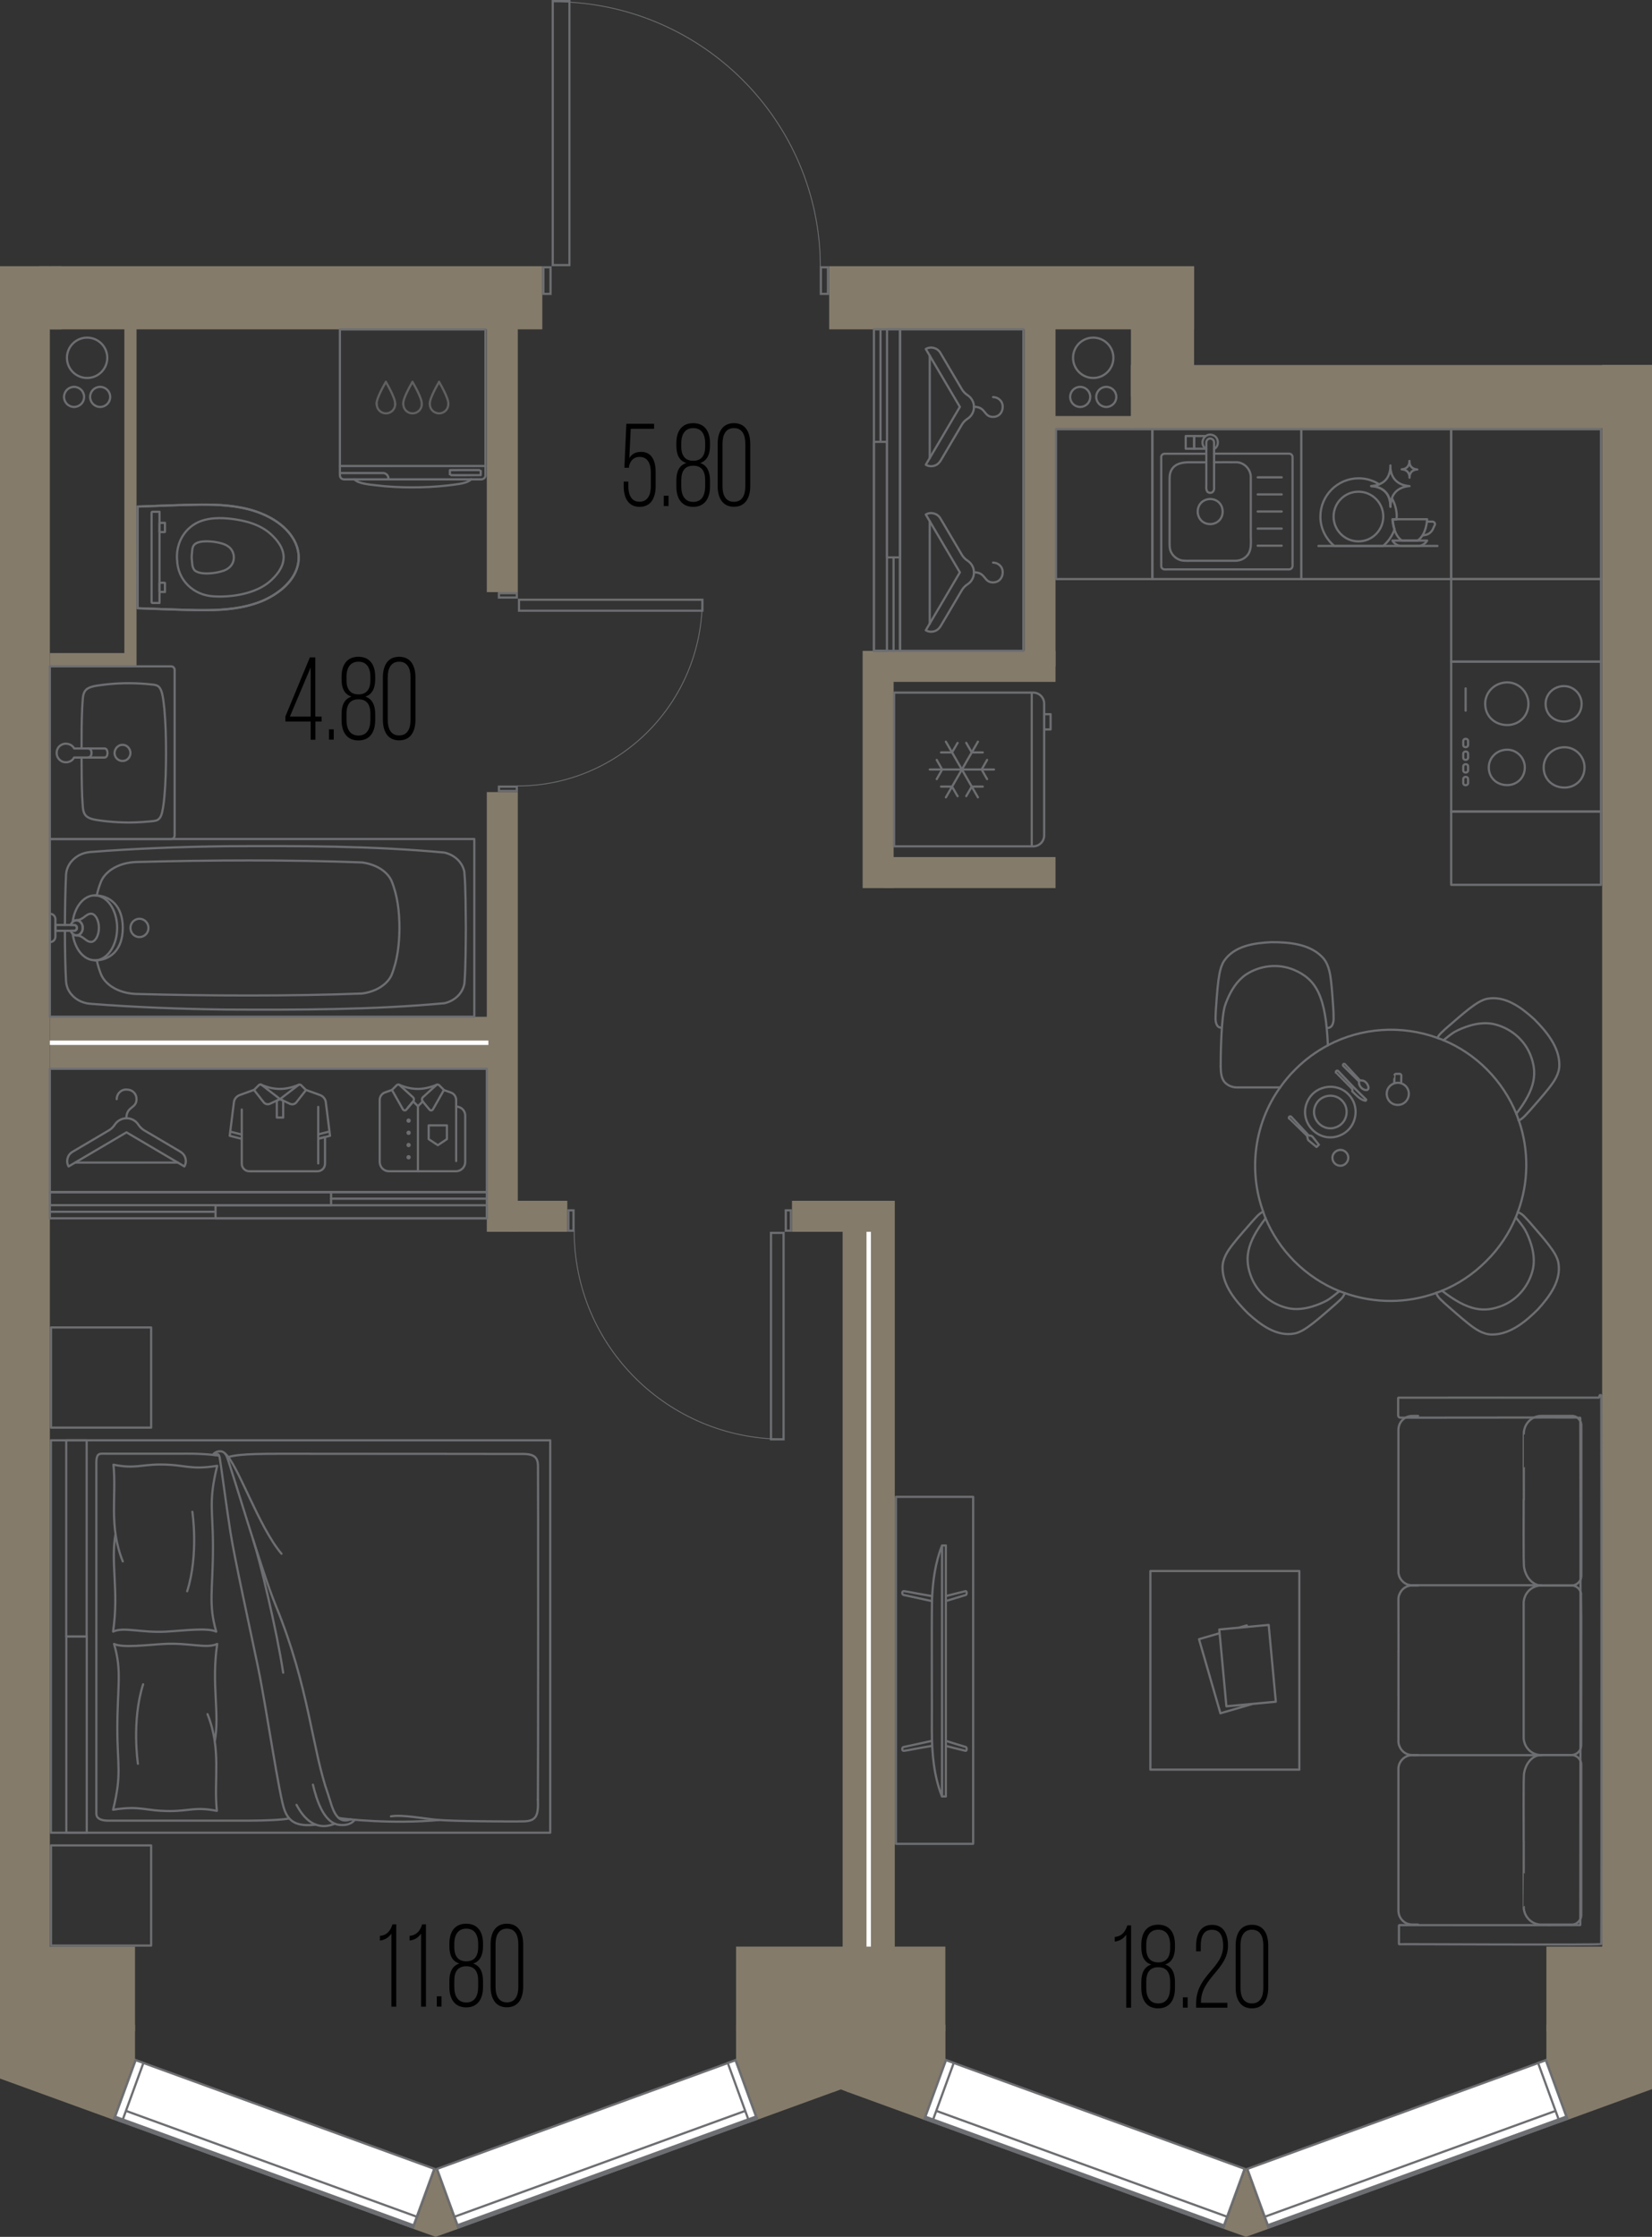 <?xml version="1.0" encoding="UTF-8"?><svg xmlns="http://www.w3.org/2000/svg" viewBox="0 0 187.56 253.94"><rect x="0" y="0" width="187.56" height="253.94" fill="#333333" stroke="none"/><defs><style>.cls-1{fill:#6d6e71;}.cls-1,.cls-2,.cls-3,.cls-4{stroke-width:0px;}.cls-2{fill:#000;}.cls-5{stroke:#606060;}.cls-5,.cls-6{stroke-linecap:round;stroke-width:.25px;}.cls-5,.cls-6,.cls-7,.cls-8{fill:none;}.cls-5,.cls-6,.cls-8{stroke-linejoin:round;}.cls-3{fill:#847b6b;}.cls-6,.cls-9,.cls-8{stroke:#6d6e71;}.cls-7{stroke:#fff;}.cls-7,.cls-9{stroke-miterlimit:10;stroke-width:.5px;}.cls-9,.cls-4{fill:#fff;}.cls-8{stroke-width:.1px;}</style></defs><g id="_стены"><rect class="cls-3" x="30.04" y="5.86" width="7.17" height="55.88" transform="translate(67.43 .18) rotate(90)"/><rect class="cls-3" x="0" y="220.99" width="15.33" height="9.61"/><polygon class="cls-3" points="15.33 233.84 0 233.69 0 229.71 15.33 229.86 15.33 233.84"/><polygon class="cls-3" points="0 228.16 15.33 233.74 12.82 240.63 0 235.97 0 228.16"/><rect class="cls-3" x="83.57" y="220.99" width="23.76" height="9.61"/><polygon class="cls-3" points="46.95 253.04 49.46 253.94 51.97 253.04 49.46 246.14 46.95 253.04"/><rect class="cls-3" x="84.55" y="231.93" width="9.21" height="7.33" transform="translate(-75.2 44.7) rotate(-20)"/><rect class="cls-3" x="83.57" y="229.86" width="10.89" height="3.98"/><rect class="cls-3" x="96.32" y="229.86" width="11.02" height="3.98"/><polygon class="cls-3" points="96.25 237.5 95.46 237.2 94.66 237.5 92.16 230.6 95.46 229.42 98.76 230.6 96.25 237.5"/><rect class="cls-3" x="97.16" y="231.93" width="9.21" height="7.33" transform="translate(116.81 491.8) rotate(-160)"/><polygon class="cls-3" points="175.57 220.99 175.57 230.6 187.56 237.17 187.56 220.99 175.57 220.99"/><polygon class="cls-3" points="138.95 253.04 141.46 253.94 143.97 253.04 141.46 246.14 138.95 253.04"/><polygon class="cls-3" points="184.23 230.58 175.57 233.73 178.08 240.62 187.56 237.17 184.23 230.58"/><rect class="cls-3" x="175.57" y="229.86" width="10.89" height="3.98"/><rect class="cls-3" x="111.27" y="13.08" width="7.17" height="41.44" transform="translate(148.66 -81.05) rotate(90)"/><rect class="cls-3" x="128.4" y="33.08" width="7.17" height="11.94" transform="translate(263.97 78.1) rotate(180)"/><rect class="cls-3" x="154.39" y="15.45" width="7.17" height="59.16" transform="translate(203 -112.95) rotate(90)"/><rect class="cls-3" y="30.22" width="5.66" height="192.56"/><rect class="cls-3" x="181.9" y="41.44" width="5.66" height="181.35"/><rect class="cls-3" x="4.4" y="30.22" width="2.58" height="7.17"/><rect class="cls-3" x="5.66" y="115.43" width="50.91" height="5.92"/><rect class="cls-3" x="55.27" y="89.92" width="3.52" height="49.92"/><rect class="cls-3" x="55.27" y="36.07" width="3.52" height="31.15"/><rect class="cls-3" x="58.03" y="136.32" width="6.38" height="3.52"/><rect class="cls-3" x="89.92" y="136.32" width="6.44" height="3.52"/><rect class="cls-3" x="95.67" y="136.32" width="5.92" height="85.17"/><rect class="cls-3" x="14.12" y="36.46" width="1.38" height="39.2"/><rect class="cls-3" x="5.66" y="74.14" width="8.84" height="1.51"/><rect class="cls-3" x="97.94" y="73.89" width="3.52" height="26.93"/><rect class="cls-3" x="100.35" y="97.3" width="19.49" height="3.52"/><rect class="cls-3" x="100.71" y="73.89" width="19.13" height="3.52"/><rect class="cls-3" x="116.32" y="37.09" width="3.52" height="38.56"/><rect class="cls-3" x="119.62" y="47.23" width="9.03" height="1.38"/></g><g id="_акустическая_перегородка"><line class="cls-7" x1="98.63" y1="139.84" x2="98.63" y2="220.99"/><line class="cls-7" x1="55.45" y1="118.38" x2="5.66" y2="118.38"/></g><g id="_окна"><rect class="cls-4" x="27.6" y="225.34" width="7.08" height="36.07" transform="translate(-208.21 189.41) rotate(-70)"/><path class="cls-1" d="M15.48,234.04l33.66,12.25-2.34,6.42-33.66-12.25,2.34-6.42M15.33,233.72l-2.51,6.89,34.13,12.42,2.51-6.89-34.13-12.42h0Z"/><rect class="cls-4" x="29.5" y="228.06" width="1.3" height="36.07" transform="translate(-211.41 190.24) rotate(-69.99)"/><path class="cls-1" d="M13.5,239.48l33.66,12.25-.36.98-33.66-12.25.36-.98M13.35,239.16l-.53,1.45,34.13,12.42.53-1.45-34.13-12.42h0Z"/><rect class="cls-4" x="11.09" y="236.9" width="7.08" height=".93" transform="translate(-213.43 169.95) rotate(-70)"/><path class="cls-1" d="M15.48,234.04l.64.23-2.34,6.42-.64-.23,2.34-6.42M15.33,233.72l-2.51,6.89,1.11.41,2.51-6.89-1.11-.41h0Z"/><rect class="cls-4" x="49.75" y="239.84" width="36.06" height="7.08" transform="translate(-79.15 37.86) rotate(-20)"/><path class="cls-1" d="M83.43,234.05l2.34,6.42-33.65,12.25-2.34-6.42,33.65-12.25M83.58,233.73l-34.12,12.42,2.51,6.89,34.12-12.42-2.51-6.89h0Z"/><rect class="cls-4" x="50.74" y="245.45" width="36.06" height="1.3" transform="translate(-80.02 38.36) rotate(-20)"/><path class="cls-1" d="M85.41,239.48l.36.98-33.65,12.25-.36-.98,33.65-12.25M85.56,239.16l-34.12,12.42.53,1.45,34.12-12.42-.53-1.45h0Z"/><rect class="cls-4" x="83.81" y="233.83" width=".93" height="7.09" transform="translate(-76.06 43.11) rotate(-19.99)"/><path class="cls-1" d="M83.43,234.05l2.34,6.42-.64.23-2.34-6.42.64-.23M83.58,233.72l-1.11.41,2.51,6.89,1.11-.41-2.51-6.89h0Z"/><rect class="cls-4" x="119.6" y="225.34" width="7.08" height="36.07" transform="translate(-147.68 275.86) rotate(-70)"/><path class="cls-1" d="M107.48,234.04l33.66,12.25-2.34,6.42-33.66-12.25,2.34-6.42M107.33,233.72l-2.51,6.89,34.13,12.42,2.51-6.89-34.13-12.42h0Z"/><rect class="cls-4" x="121.5" y="228.06" width="1.3" height="36.07" transform="translate(-150.89 276.69) rotate(-69.99)"/><path class="cls-1" d="M105.5,239.48l33.66,12.25-.36.98-33.66-12.25.36-.98M105.35,239.16l-.53,1.45,34.13,12.42.53-1.45-34.13-12.42h0Z"/><rect class="cls-4" x="103.09" y="236.9" width="7.08" height=".93" transform="translate(-152.89 256.41) rotate(-70)"/><path class="cls-1" d="M107.48,234.04l.64.23-2.34,6.42-.64-.23,2.34-6.42M107.33,233.72l-2.51,6.89,1.11.41,2.51-6.89-1.11-.41h0Z"/><rect class="cls-4" x="141.74" y="239.84" width="36.06" height="7.08" transform="translate(-73.61 69.32) rotate(-20)"/><path class="cls-1" d="M175.43,234.05l2.34,6.42-33.65,12.25-2.34-6.42,33.65-12.25M175.58,233.73l-34.12,12.42,2.51,6.89,34.12-12.42-2.51-6.89h0Z"/><rect class="cls-4" x="142.73" y="245.45" width="36.06" height="1.3" transform="translate(-74.47 69.82) rotate(-20)"/><path class="cls-1" d="M177.41,239.48l.36.98-33.65,12.25-.36-.98,33.65-12.25M177.56,239.16l-34.12,12.42.53,1.45,34.12-12.42-.53-1.45h0Z"/><rect class="cls-4" x="175.81" y="233.83" width=".93" height="7.09" transform="translate(-70.52 74.56) rotate(-19.99)"/><path class="cls-1" d="M175.43,234.05l2.34,6.42-.64.23-2.34-6.42.64-.23M175.58,233.72l-1.11.41,2.51,6.89,1.11-.41-2.51-6.89h0Z"/><line class="cls-9" x1="46.92" y1="252.75" x2="12.99" y2="240.4"/><line class="cls-9" x1="51.93" y1="252.75" x2="85.92" y2="240.38"/><line class="cls-9" x1="138.91" y1="252.75" x2="104.92" y2="240.38"/><line class="cls-9" x1="143.93" y1="252.75" x2="177.93" y2="240.38"/></g><g id="_двери"><path class="cls-1" d="M62.38,30.47v2.77h-.56v-2.77h.56M62.63,30.22h-1.06v3.27h1.06v-3.27h0Z"/><path class="cls-1" d="M93.88,30.47v2.77h-.56v-2.77h.56M94.13,30.22h-1.06v3.27h1.06v-3.27h0Z"/><path class="cls-8" d="M93.14,30.32c0-16.64-13.58-30.13-30.32-30.13"/><path class="cls-1" d="M62.88,0h0,0M64.53.25v29.72h-1.65V.25h1.65M64.78,0h0,0ZM64.78,0h-2.15v30.22s2.14,0,2.14,0V0h0Z"/><path class="cls-1" d="M89.67,137.53v2.06h-.33v-2.06h.33M89.92,137.28h-.83v2.56h.83v-2.56h0Z"/><path class="cls-1" d="M64.99,137.53v2.06h-.33v-2.06h.33M65.24,137.28h-.83v2.56h.83v-2.56h0Z"/><path class="cls-8" d="M65.19,139.77c0,13.04,10.64,23.61,23.76,23.61"/><path class="cls-1" d="M88.84,140.09v23.18h-1.18v-23.18h1.18M89.09,139.84h0,0ZM89.09,139.84h-1.68v23.68s1.68,0,1.68,0v-23.68h0Z"/><path class="cls-1" d="M58.55,67.47v.24h-1.78v-.24h1.78M58.8,67.22h-2.28v.74h2.28s0-.74,0-.74h0Z"/><path class="cls-1" d="M58.55,89.43v.24h-1.78v-.24h1.78M58.8,89.18h-2.28v.74h2.28v-.74h0Z"/><path class="cls-8" d="M58.73,89.23c11.6,0,21-9.46,21-21.14"/><path class="cls-1" d="M59.05,68.21h20.57v1h-20.57v-1M58.8,67.96v1.49h21.07s0-1.49,0-1.49h-21.07Z"/></g><g id="_площади"><path class="cls-2" d="M127.87,219.63c-.3.44-.74.73-1.31.79v-.53c.83-.07,1.21-.61,1.43-1.31h.43v9.35h-.55v-8.29Z"/><path class="cls-2" d="M133.4,220.77v.29c0,.96-.32,1.72-1.12,1.96.82.27,1.12,1.03,1.12,2v.67c0,1.37-.62,2.31-1.91,2.31s-1.91-.93-1.91-2.31v-.67c0-.99.29-1.72,1.13-2-.82-.25-1.13-.97-1.13-1.96v-.29c0-1.39.64-2.27,1.91-2.27s1.91.88,1.91,2.27ZM130.14,220.79v.39c0,1.05.47,1.6,1.36,1.6s1.35-.55,1.35-1.6v-.39c0-1.09-.47-1.72-1.35-1.72s-1.36.63-1.36,1.72ZM130.14,224.97v.71c0,1.08.44,1.76,1.36,1.76s1.34-.68,1.35-1.76v-.71c0-1.09-.44-1.64-1.35-1.64s-1.36.55-1.36,1.64Z"/><path class="cls-2" d="M134.84,226.75v1.17h-.54v-1.17h.54Z"/><path class="cls-2" d="M139.42,220.88c0,2.69-3.03,3.63-3.07,6.38v.11h3v.56h-3.55v-.45c0-3.29,3.07-4,3.07-6.56,0-1.08-.32-1.84-1.28-1.84s-1.26.8-1.26,1.8v.64h-.53v-.6c0-1.35.52-2.4,1.81-2.4s1.81,1.01,1.81,2.37Z"/><path class="cls-2" d="M140.29,220.87c0-1.37.56-2.36,1.85-2.36s1.85.99,1.85,2.36v4.77c0,1.36-.56,2.36-1.85,2.36s-1.85-1-1.85-2.36v-4.77ZM140.84,225.67c0,1.03.37,1.77,1.3,1.77s1.29-.75,1.29-1.77v-4.84c0-1.01-.37-1.76-1.29-1.76s-1.3.75-1.3,1.76v4.84Z"/><path class="cls-2" d="M44.44,219.51c-.3.44-.74.73-1.31.79v-.53c.83-.07,1.21-.61,1.43-1.31h.43v9.35h-.55v-8.29Z"/><path class="cls-2" d="M47.81,219.51c-.3.44-.74.73-1.31.79v-.53c.83-.07,1.21-.61,1.43-1.31h.43v9.35h-.55v-8.29Z"/><path class="cls-2" d="M50.13,226.63v1.17h-.54v-1.17h.54Z"/><path class="cls-2" d="M54.84,220.66v.29c0,.96-.32,1.72-1.12,1.96.82.27,1.12,1.03,1.12,2v.67c0,1.37-.62,2.31-1.91,2.31s-1.91-.93-1.91-2.31v-.67c0-.99.29-1.72,1.13-2-.82-.25-1.13-.97-1.13-1.96v-.29c0-1.39.64-2.27,1.91-2.27s1.91.88,1.91,2.27ZM51.58,220.67v.39c0,1.05.47,1.6,1.36,1.6s1.35-.55,1.35-1.6v-.39c0-1.09-.47-1.72-1.35-1.72s-1.36.63-1.36,1.72ZM51.58,224.86v.71c0,1.08.44,1.76,1.36,1.76s1.34-.68,1.35-1.76v-.71c0-1.09-.44-1.64-1.35-1.64s-1.36.55-1.36,1.64Z"/><path class="cls-2" d="M55.7,220.75c0-1.37.56-2.36,1.85-2.36s1.85.99,1.85,2.36v4.77c0,1.36-.56,2.36-1.85,2.36s-1.85-1-1.85-2.36v-4.77ZM56.26,225.55c0,1.03.37,1.77,1.3,1.77s1.29-.75,1.29-1.77v-4.84c0-1.01-.37-1.76-1.29-1.76s-1.3.75-1.3,1.76v4.84Z"/><path class="cls-2" d="M35.81,81.91v2.07h-.54v-2.07h-2.87v-.57l2.78-6.71h.62v6.72h.71v.56h-.71ZM32.91,81.35h2.36v-5.58l-2.36,5.58Z"/><path class="cls-2" d="M37.89,82.8v1.17h-.54v-1.17h.54Z"/><path class="cls-2" d="M42.6,76.83v.29c0,.96-.32,1.72-1.12,1.96.82.27,1.12,1.03,1.12,2v.67c0,1.37-.62,2.31-1.91,2.31s-1.91-.93-1.91-2.31v-.67c0-.99.29-1.72,1.13-2-.82-.25-1.13-.97-1.13-1.96v-.29c0-1.39.64-2.27,1.91-2.27s1.91.88,1.91,2.27ZM39.34,76.84v.39c0,1.05.47,1.6,1.36,1.6s1.35-.55,1.35-1.6v-.39c0-1.09-.47-1.72-1.35-1.72s-1.36.63-1.36,1.72ZM39.34,81.03v.71c0,1.08.44,1.76,1.36,1.76s1.34-.68,1.35-1.76v-.71c0-1.09-.44-1.64-1.35-1.64s-1.36.55-1.36,1.64Z"/><path class="cls-2" d="M43.47,76.92c0-1.37.56-2.36,1.85-2.36s1.85.99,1.85,2.36v4.77c0,1.36-.56,2.36-1.85,2.36s-1.85-1-1.85-2.36v-4.77ZM44.02,81.72c0,1.03.37,1.77,1.3,1.77s1.29-.75,1.29-1.77v-4.84c0-1.01-.37-1.76-1.29-1.76s-1.3.75-1.3,1.76v4.84Z"/><path class="cls-2" d="M71.45,52.02c.29-.51.73-.72,1.36-.72,1.16,0,1.63.99,1.63,2.28v1.6c0,1.35-.54,2.36-1.82,2.36s-1.81-1.01-1.81-2.36v-.51h.53v.53c0,1,.36,1.76,1.27,1.76s1.28-.76,1.28-1.76v-1.57c0-1-.36-1.76-1.28-1.76-.61,0-1.03.37-1.2,1.07v.16h-.52l.22-4.99h3.15v.57h-2.65l-.16,3.33Z"/><path class="cls-2" d="M75.9,56.28v1.17h-.54v-1.17h.54Z"/><path class="cls-2" d="M80.61,50.31v.29c0,.96-.32,1.72-1.12,1.96.82.27,1.12,1.03,1.12,2v.67c0,1.37-.62,2.31-1.91,2.31s-1.91-.93-1.91-2.31v-.67c0-.99.29-1.72,1.13-2-.82-.25-1.13-.97-1.13-1.96v-.29c0-1.39.64-2.27,1.91-2.27s1.91.88,1.91,2.27ZM77.35,50.32v.39c0,1.05.47,1.6,1.36,1.6s1.35-.55,1.35-1.6v-.39c0-1.09-.47-1.72-1.35-1.72s-1.36.63-1.36,1.72ZM77.35,54.51v.71c0,1.08.44,1.76,1.36,1.76s1.34-.68,1.35-1.76v-.71c0-1.09-.44-1.64-1.35-1.64s-1.36.55-1.36,1.64Z"/><path class="cls-2" d="M81.48,50.4c0-1.37.56-2.36,1.85-2.36s1.85.99,1.85,2.36v4.77c0,1.36-.56,2.36-1.85,2.36s-1.85-1-1.85-2.36v-4.77ZM82.03,55.2c0,1.03.37,1.77,1.3,1.77s1.29-.75,1.29-1.77v-4.84c0-1.01-.37-1.76-1.29-1.76s-1.3.75-1.3,1.76v4.84Z"/></g><g id="_водопровод"><circle class="cls-6" cx="9.89" cy="40.62" r="2.29"/><circle class="cls-6" cx="8.41" cy="45.06" r="1.14"/><circle class="cls-6" cx="11.37" cy="45.06" r="1.14"/><circle class="cls-6" cx="124.12" cy="40.62" r="2.29"/><circle class="cls-6" cx="122.64" cy="45.06" r="1.14"/><circle class="cls-6" cx="125.6" cy="45.06" r="1.14"/></g><g id="_мебель"><rect class="cls-6" x="5.78" y="163.51" width="56.69" height="44.55"/><rect class="cls-6" x="-2.45" y="173.49" width="22.28" height="2.32" transform="translate(183.33 165.96) rotate(90)"/><rect class="cls-6" x="-2.45" y="195.76" width="22.28" height="2.32" transform="translate(205.61 188.24) rotate(90)"/><path class="cls-6" d="M24.86,165.25s-1.4-.23-3.52-.22-9.39,0-9.72,0-.68,0-.68,1,0,39.44,0,39.89.41.77,1.32.77,13.24,0,16.15,0c1.57,0,3.73-.09,4.41-.25"/><path class="cls-6" d="M24.43,165.19c.23-.25.42-.13.51.27s.79,5.77,1.24,8.58c.44,2.81,2.13,10.5,3.1,15.16.97,4.66,2.43,14.84,3.04,16.34.49,1.22,1.29,1.85,3.49,1.61"/><path class="cls-6" d="M33.67,204.9c1.72,3.27,3.83,2.33,4.35,2.13"/><path class="cls-6" d="M35.53,202.61c.43,1.82,1.26,4.31,2.93,4.55,1.37.19,1.82-.58,1.82-.58"/><path class="cls-6" d="M24.18,165.16c.2-.39,1.21-.75,1.57.19.57,1.46,3.93,12.95,5.55,16.9,3.83,9.34,4.09,16.2,5.95,21.46.44,1.25.79,3.52,2.57,2.83"/><path class="cls-6" d="M38.44,206.38c.72.15,6.14.72,11.38.24"/><path class="cls-6" d="M44.39,206.2c1.29-.21,3.59.24,5.26.4,1.67.16,8.42.21,9.87.17,1.45-.05,1.61-.79,1.55-2.47"/><path class="cls-6" d="M61.07,204.3c.03-1.96.04-37.07.01-37.92s-.34-1.32-1.7-1.32c-.9,0-14.66-.02-24.33-.02-4.99,0-7.71-.05-9.12.37"/><path class="cls-6" d="M25.56,165.03c1.41,1.12,3.79,8.29,6.4,11.36"/><path class="cls-6" d="M28.74,174.8c.76,2.34,2.64,10.05,3.41,15.09"/><path class="cls-6" d="M13.12,174.12c-.59,3.32.4,6.46-.28,11.11,1.21-.57,3.18.16,6.05,0,1.96-.11,4.69-.47,5.66,0-.92-3.13-.37-4.76-.37-9.64,0-4.22-.53-5.07.48-9.18-3.18.5-3.57-.15-6.47-.15-2.18,0-2.89.51-5.31.02.37,3.6-.56,6.92,1.06,10.98"/><path class="cls-6" d="M21.84,171.63s.74,4.85-.59,9.02"/><path class="cls-6" d="M24.38,197.74c.59-3.32-.4-6.46.28-11.11-1.21.57-3.18-.16-6.05,0-1.96.11-4.69.47-5.66,0,.92,3.13.37,4.76.37,9.64,0,4.22.53,5.07-.48,9.18,3.18-.5,3.57.15,6.47.15,2.18,0,2.89-.51,5.31-.02-.37-3.6.56-6.92-1.06-10.98"/><path class="cls-6" d="M15.66,200.23s-.74-4.85.59-9.02"/><rect class="cls-6" x="5.78" y="209.5" width="11.37" height="11.37" transform="translate(22.94 430.37) rotate(180)"/><rect class="cls-6" x="5.78" y="150.71" width="11.37" height="11.37" transform="translate(22.94 312.78) rotate(180)"/><rect class="cls-6" x="5.66" y="135.34" width="49.61" height="2.97"/><rect class="cls-6" x="5.66" y="121.34" width="49.61" height="14"/><path class="cls-6" d="M37.59,136.08h17.68s-17.68,0-17.68,0Z"/><path class="cls-6" d="M5.66,137.57h18.63s-18.63,0-18.63,0Z"/><rect class="cls-6" x="24.47" y="136.83" width="30.81" height="1.48"/><rect class="cls-6" x="5.66" y="135.34" width="31.93" height="1.48"/><path class="cls-6" d="M13.25,124.78c0-.5.38-1.09,1.09-1.09s1.16.47,1.16,1.09c0,1.1-1.15.78-1.15,2.18"/><path class="cls-6" d="M20.52,130.77l-4.15-2.45c-.27-.16-.49-.38-.66-.64-.28-.44-.78-.73-1.34-.73s-1.05.29-1.34.73c-.17.26-.39.48-.66.64l-4.15,2.45c-.57.34-.76,1.08-.43,1.65l6.57-3.87,6.57,3.87h0c.34-.57.15-1.31-.43-1.65Z"/><line class="cls-6" x1="20.2" y1="131.98" x2="8.55" y2="131.98"/><path class="cls-6" d="M44.5,123.74l-.79.28c-.36.13-.6.47-.6.85v7.04c0,.58.47,1.06,1.06,1.06h7.59c.58,0,1.06-.47,1.06-1.06v-5.26c0-.57-.46-1.02-1.02-1.02h0"/><path class="cls-6" d="M51.79,131.81v-6.93c0-.38-.24-.72-.6-.85l-.79-.28"/><path class="cls-6" d="M49.55,123.17l-1.52,1.38c-.14.13-.16.35-.04.49l.79.95c.12.11.3.08.38-.06l1.24-2.19-.55-.55c-.08-.08-.21-.09-.3-.02Z"/><path class="cls-6" d="M45.05,123.19l-.55.55,1.24,2.19c.08.14.26.17.38.06l.79-.95c.12-.15.11-.36-.04-.49l-1.52-1.38c-.09-.07-.22-.06-.3.02Z"/><path class="cls-6" d="M45.3,123.14c1.46.63,2.75.65,4.3,0"/><polyline class="cls-6" points="47.45 132.98 47.45 125.58 46.91 125.04 46.33 125.73"/><polygon class="cls-6" points="50.74 129.32 49.71 130.01 48.67 129.32 48.67 127.76 50.74 127.76 50.74 129.32"/><circle class="cls-6" cx="46.39" cy="127.22" r=".12"/><circle class="cls-6" cx="46.39" cy="128.6" r=".12"/><circle class="cls-6" cx="46.39" cy="129.99" r=".12"/><circle class="cls-6" cx="46.39" cy="131.38" r=".12"/><line class="cls-6" x1="47.45" y1="125.58" x2="48" y2="125.04"/><path class="cls-6" d="M27.45,125.96v6.15c0,.47.38.86.86.86h7.73c.47,0,.86-.38.86-.86v-3.03s-.75.19-.75.19"/><path class="cls-6" d="M34.74,123.74l1.58.57c.33.12.58.39.66.73l.49,3.9-1.33.34"/><path class="cls-6" d="M28.81,123.74l-1.58.57c-.33.12-.58.39-.66.73l-.49,3.9,1.33.34"/><line class="cls-6" x1="36.13" y1="132.08" x2="36.13" y2="125.66"/><path class="cls-6" d="M33.89,123.17l-2.1,1.61,1.13.53c.25.12.55.05.73-.17l1.09-1.39-.55-.55c-.08-.08-.21-.09-.3-.02Z"/><path class="cls-6" d="M29.39,123.19l-.55.55,1.09,1.39c.17.22.47.29.73.17l1.13-.53-2.09-1.61c-.09-.07-.22-.06-.3.02Z"/><path class="cls-6" d="M29.64,123.14c1.46.63,2.75.65,4.3,0"/><polygon class="cls-6" points="32.15 126.87 31.43 126.87 31.43 124.95 31.79 124.78 32.15 124.95 32.15 126.87"/><line class="cls-6" x1="37.32" y1="128.48" x2="36.13" y2="128.78"/><line class="cls-6" x1="26.19" y1="128.48" x2="27.37" y2="128.78"/><rect class="cls-6" x="99.22" y="37.39" width="2.97" height="36.5"/><rect class="cls-6" x="102.19" y="37.39" width="14" height="36.5"/><path class="cls-6" d="M101.45,63.29v10.6s0-10.6,0-10.6Z"/><path class="cls-6" d="M99.97,37.39v12.6s0-12.6,0-12.6Z"/><rect class="cls-6" x="99.22" y="50.16" width="1.48" height="23.73"/><rect class="cls-6" x="100.71" y="37.39" width="1.48" height="25.89"/><path class="cls-6" d="M112.75,45.08c.5,0,1.09.38,1.09,1.09s-.47,1.16-1.09,1.16c-1.1,0-.78-1.15-2.18-1.15"/><path class="cls-6" d="M106.76,52.35l2.45-4.15c.16-.27.38-.49.64-.66.44-.28.73-.78.73-1.34s-.29-1.05-.73-1.34c-.26-.17-.48-.39-.64-.66l-2.45-4.15c-.34-.57-1.08-.76-1.65-.43l3.87,6.57-3.87,6.57h0c.57.34,1.31.15,1.65-.43Z"/><line class="cls-6" x1="105.56" y1="52.02" x2="105.56" y2="40.37"/><path class="cls-6" d="M112.75,63.87c.5,0,1.09.38,1.09,1.09s-.47,1.16-1.09,1.16c-1.1,0-.78-1.15-2.18-1.15"/><path class="cls-6" d="M106.76,71.14l2.45-4.15c.16-.27.38-.49.64-.66.44-.28.73-.78.73-1.34s-.29-1.05-.73-1.34c-.26-.17-.48-.39-.64-.66l-2.45-4.15c-.34-.57-1.08-.76-1.65-.43l3.87,6.57-3.87,6.57h0c.57.34,1.31.15,1.65-.43Z"/><line class="cls-6" x1="105.56" y1="70.82" x2="105.56" y2="59.17"/><path class="cls-6" d="M117.14,96.08v-17.45s0,17.45,0,17.45ZM101.51,96.08v-17.45s15.8,0,15.8,0c.68,0,1.24.56,1.24,1.24v14.97c0,.69-.56,1.24-1.24,1.24h-15.8ZM118.58,81.08h.7s0,1.73,0,1.73h-.7M105.56,87.36h7.29M106.35,86.27l.62,1.09-.62,1.09M112.07,88.45l-.62-1.09.62-1.09M107.39,90.52l3.64-6.32M106.84,89.3h1.25s.63,1.09.63,1.09M111.58,85.42h-1.25s-.63-1.09-.63-1.09M111.03,90.52l-3.64-6.32M109.7,90.38l.63-1.08h1.25M108.72,84.34l-.63,1.08h-1.25"/><path class="cls-6" d="M164.76,92.13h17.01s0-17.01,0-17.01h-17.01s0,17.01,0,17.01ZM177.57,81.91c-1.18,0-2.09-.82-2.09-2.01,0-1.1.91-2.01,2.09-2.01,1.09,0,2,.91,2,2.01,0,1.19-.91,2.01-2,2.01ZM171.12,89.13c-1.18,0-2.09-.82-2.09-2.01,0-1.1.91-2.01,2.09-2.01,1.09,0,2,.91,2,2.01,0,1.19-.91,2.01-2,2.01ZM177.63,89.41c-1.34,0-2.37-.94-2.37-2.29,0-1.25,1.03-2.29,2.37-2.29,1.24,0,2.27,1.04,2.27,2.29,0,1.35-1.03,2.29-2.27,2.29ZM171.13,82.31c-1.42,0-2.51-.99-2.51-2.42,0-1.32,1.09-2.42,2.51-2.42,1.31,0,2.4,1.1,2.4,2.42,0,1.43-1.09,2.42-2.4,2.42Z"/><rect class="cls-6" x="165.94" y="88.4" width=".94" height=".55" rx=".24" ry=".24" transform="translate(77.73 255.08) rotate(-90)"/><rect class="cls-6" x="165.94" y="86.96" width=".94" height=".55" rx=".24" ry=".24" transform="translate(79.17 253.64) rotate(-90)"/><rect class="cls-6" x="165.94" y="85.52" width=".94" height=".55" rx=".24" ry=".24" transform="translate(80.61 252.2) rotate(-90)"/><rect class="cls-6" x="165.94" y="84.08" width=".94" height=".55" rx=".24" ry=".24" transform="translate(82.05 250.76) rotate(-90)"/><line class="cls-6" x1="166.4" y1="80.68" x2="166.4" y2="78.15"/><rect class="cls-6" x="130.83" y="48.73" width="16.92" height="17.01"/><g id="AG-DETAILS"><g id="POLYLINE"><path class="cls-6" d="M137.4,56.65c1.82.05,1.92,2.66.11,2.85-1.96.07-2.07-2.77-.11-2.85Z"/></g></g><g id="POLYLINE-2"><line class="cls-6" x1="142.79" y1="58.07" x2="145.52" y2="58.07"/></g><g id="POLYLINE-3"><line class="cls-6" x1="142.79" y1="54.19" x2="145.52" y2="54.19"/></g><g id="POLYLINE-4"><line class="cls-6" x1="142.79" y1="56.13" x2="145.52" y2="56.13"/></g><g id="POLYLINE-5"><line class="cls-6" x1="142.79" y1="60.01" x2="145.52" y2="60.01"/></g><g id="POLYLINE-6"><line class="cls-6" x1="142.79" y1="61.95" x2="145.52" y2="61.95"/></g><g id="POLYLINE-7"><path class="cls-6" d="M137.4,55.95c.33,0,.48-.31.44-.61,0-.58,0-4.87,0-5.05.04-.61-.8-.7-.88-.09,0,.81,0,3.97,0,4.85-.02.35-.05.89.44.9Z"/></g><g id="POLYLINE-8"><path class="cls-6" d="M136.96,50.98c-.95-.58-.2-2.01.82-1.55.62.28.66,1.23.06,1.55"/></g><g id="POLYLINE-9"><path class="cls-6" d="M137.84,52.48c.89,0,1.74-.02,2.64,0,.86.08,1.55.86,1.53,1.72,0,.43,0,.86,0,1.29v2.52c0,.84,0,1.69,0,2.53-.03.94.22,2.08-.64,2.74-.35.29-.82.4-1.27.38-.69,0-1.37,0-2.06,0-.85,0-1.7,0-2.56,0-.43-.01-.85.03-1.27-.03-.6-.11-1.11-.54-1.32-1.11-.12-.35-.1-.73-.1-1.09v-2.13c0-1.57,0-3.13,0-4.7,0-.39-.01-.76.15-1.12.37-.84,1.25-1,2.1-1,.64,0,1.27,0,1.9,0"/></g><g id="POLYLINE-10"><path class="cls-6" d="M136.95,51.51c-1.13,0-2.25,0-3.39,0-.45,0-.89,0-1.34,0-.24,0-.42.22-.38.45,0,4.11,0,8.23,0,12.34.05.38.43.36.73.34.35,0,13.27,0,13.57,0,.48.04.65-.14.61-.63,0-.39,0-.79,0-1.18,0-1.38,0-2.77,0-4.15,0-1.49,0-2.98,0-4.47,0-.77,0-1.54,0-2.31,0-.24-.18-.4-.41-.4-.26,0-8.33,0-8.5,0"/></g><rect class="cls-6" x="134.62" y="49.5" width=".96" height="1.44"/><polyline class="cls-6" points="136.86 50.94 135.58 50.94 135.58 49.5 136.86 49.5"/><rect class="cls-6" x="147.75" y="48.73" width="17.01" height="17.01"/><circle class="cls-6" cx="154.23" cy="58.64" r="2.82"/><path class="cls-6" d="M160.03,54.23s0-.01,0-.02c0-.02,0-.05,0-.07,0-.05,0-.1-.02-.15-.04-.22-.14-.4-.3-.52-.08-.06-.17-.11-.28-.14-.09-.03-.18-.04-.29-.05,0,0,0,0,0,0,0,0,0,0,0,0,0,0,.02,0,.02,0,0,0,0,0,.01,0,.21-.01.4-.08.55-.21.11-.09.19-.21.24-.35.04-.1.06-.21.06-.34h0s0-.03,0-.05c0,0,0,0,0,0,0,0,0,0,0,0,0,0,0,0,0,0,0,0,0,0,0,0,0,.02,0,.04,0,.06,0,.02,0,.04,0,.06,0,.13.04.24.08.35.06.14.16.25.29.34.09.06.2.1.31.13.07.02.21.03.21.03,0,0,0,0,0,0-.01,0-.03,0-.04,0-.02,0-.04,0-.06,0-.16.02-.3.08-.43.16-.12.08-.21.2-.27.33-.04.09-.06.17-.07.26,0,.05,0,.09-.01.14,0,.01,0,.02,0,.03,0,0,0,.01,0,.01,0,0,0,0,0,0,0,0,0,0,0,0Z"/><line class="cls-6" x1="149.69" y1="61.98" x2="163.2" y2="61.98"/><path class="cls-6" d="M158.54,58.95c0-.11.04-.2.04-.31,0-.76-.21-1.46-.55-2.08-.06.17-.12.34-.14.52-.01.11-.02.23-.03.34,0,.03,0,.06,0,.08,0,.02,0,.03,0,.03,0,0,0,0,0,0,0,0,0,0,0,0,0-.01,0-.03,0-.05,0-.06,0-.11-.01-.17,0-.12-.02-.25-.04-.37-.09-.55-.34-.98-.73-1.28-.2-.15-.42-.27-.68-.35-.21-.07-.44-.11-.7-.12,0,0-.01,0-.02,0,0,0,0,0,0-.01,0,0,.04,0,.06,0,0,0,.02,0,.03,0,.29-.02.56-.09.81-.2-.67-.43-1.47-.68-2.32-.68-2.4,0-4.35,1.95-4.35,4.35,0,1.35.63,2.54,1.59,3.34h5.52c.6-.5,1.05-1.16,1.31-1.9-.19-.59-.21-1.12-.21-1.12h.45Z"/><path class="cls-6" d="M159.52,55.11c-.27-.06-.53-.17-.75-.31-.31-.2-.55-.48-.7-.82-.12-.26-.18-.54-.21-.86,0-.05,0-.1,0-.14,0-.04,0-.09,0-.14,0,0,0,0,0,0,0,0,0,0,0,0,0,0,0,0,0,0,0,0,0,0,0,0,0,.03,0,.07,0,.11h0c0,.32-.06.59-.14.85-.12.36-.32.65-.59.87-.16.13-.35.23-.54.31-.25.1-.51.18-.81.2,0,0-.02,0-.03,0-.02,0-.06,0-.06,0,0,0,0,.01,0,.01,0,0,0,0,.02,0,.26.01.49.05.7.12.26.08.49.2.68.35.39.31.64.74.73,1.28.02.12.03.25.04.37,0,.06,0,.11.01.17,0,.02,0,.03,0,.05,0,0,0,0,0,0,0,0,0,0,0,0,0,0,0-.01,0-.03,0-.03,0-.06,0-.08,0-.11.01-.23.03-.34.02-.18.08-.35.14-.52.02-.04.02-.08.03-.13.15-.34.37-.62.66-.82.3-.21.65-.34,1.04-.4.05,0,.1-.01.15-.02.04,0,.07,0,.11,0,0,0,0,0,0,0,0,0-.34-.04-.51-.08Z"/><path class="cls-6" d="M158.54,58.95h-.45s.02.53.21,1.12c.15.48.41,1,.87,1.3h1.77c1.03-.66,1.09-2.42,1.09-2.42h-3.49Z"/><path class="cls-6" d="M160.95,61.37h-1.77s-1.09,0-1.09,0l.07.1c.22.32.59.51.98.51h1.84c.39,0,.76-.19.98-.51l.07-.1h-1.09Z"/><path class="cls-6" d="M162.01,59.22h.63c.2,0,.34.21.25.4l-.21.45c-.17.36-.5.61-.89.67l-.28.05"/><rect class="cls-6" x="164.76" y="65.74" width="17.01" height="9.38"/><rect class="cls-6" x="164.76" y="48.73" width="17.01" height="17.01"/><rect class="cls-6" x="119.89" y="48.73" width="10.94" height="17.01"/><rect class="cls-6" x="164.76" y="92.13" width="17.01" height="8.32"/><path class="cls-6" d="M130.61,178.35h16.91s0,22.55,0,22.55h-16.91s0-22.55,0-22.55ZM144.04,184.47l-5.61.52.81,8.72,5.61-.52-.81-8.72ZM141.6,184.7l-.05-.18-.93.27.98-.09ZM136.13,186.09l2.43,8.41,3.69-1.07-3.01.28-.77-8.3-2.34.68Z"/><path class="cls-6" d="M161,218.49c-.14,0-.69,0-.82-.01-.13-.02-.26-.05-.39-.09-.51-.19-.9-.66-.99-1.19-.02-.08-.02-.17-.03-.25,0-.04,0-16.09,0-16.13,0-.04,0-.08,0-.12.02-.19.07-.38.15-.55.13-.27.34-.5.59-.66.15-.09.31-.16.47-.19.08-.02.16-.03.24-.04.03,0,.07,0,.11,0,.02,0,14.63,0,14.65,0"/><path class="cls-6" d="M172.99,208.98c.02-.29-.06-7.65.06-7.73,0,0,0-.03,0-.03.09-.47.29-.93.6-1.3.28-.34.67-.6,1.11-.66.06,0,.12-.01.18-.02.01,0,.03,0,.04,0,.04,0,3.45,0,3.48,0,.09,0,.19.02.28.05.37.11.67.43.76.8.02.07.03.13.03.2,0,.11,0,17.04,0,17.15,0,.13-.03.25-.08.37-.09.21-.25.4-.44.52-.17.11-.38.17-.58.16-.04,0-3.45,0-3.49,0-.05,0-.11,0-.16-.01-.18-.02-.36-.06-.53-.13-.54-.22-.97-.68-1.15-1.24-.05-.15-.08-.31-.1-.47,0-.05,0-.11,0-.16-.01,0,0-7.49,0-7.5h0Z"/><path class="cls-6" d="M161,160.74c-.14,0-.69,0-.82.01-.13.02-.26.05-.39.09-.51.19-.9.66-.99,1.19-.02.08-.02.17-.03.25,0,.04,0,16.09,0,16.13,0,.04,0,.08,0,.12.02.19.07.38.15.55.13.27.34.5.59.66.15.09.31.16.47.19.08.02.16.03.24.04.03,0,.07,0,.11,0,.02,0,14.63,0,14.65,0"/><path class="cls-6" d="M172.99,170.25c.02.29-.06,7.64.06,7.73,0,0,0,.03,0,.03.09.47.29.93.6,1.3.29.34.69.61,1.13.67.05.03,3.58,0,3.7.01.09,0,.19-.02.28-.05.37-.11.66-.43.75-.81.01-.06.02-.13.03-.19,0-.13,0-17.03,0-17.16,0-.12-.04-.24-.08-.36-.09-.21-.25-.4-.44-.52-.17-.11-.38-.17-.58-.16-.04,0-3.45,0-3.49,0-.05,0-.11,0-.16.01-.18.02-.36.06-.53.13-.54.22-.97.68-1.15,1.24-.05.15-.08.31-.1.47,0,.05,0,.11,0,.16-.01,0,0,7.49,0,7.5h0Z"/><path class="cls-6" d="M172.99,190.4s0-8.39,0-8.42c0-.06,0-.12.01-.18.02-.15.05-.3.1-.45.22-.67.82-1.2,1.52-1.32.16-.06,3.63-.03,3.88-.03.14,0,.27.04.39.1.28.13.49.38.58.67.03.08.04.17.05.25.02.03,0,17.08,0,17.12,0,.24-.09.49-.24.68-.16.21-.38.33-.62.39-.08.02-.16.03-.24.03h-3.44s-.08,0-.11,0c-.04,0-.09,0-.14-.01-.71-.08-1.34-.58-1.6-1.25-.07-.18-.12-.37-.14-.57,0-.05,0-.11,0-.16,0-.04,0-6.8,0-6.85Z"/><path class="cls-6" d="M161,199.24c-.23,0-.75.02-.97-.03-.35-.07-.67-.26-.89-.54-.12-.14-.21-.31-.28-.49-.05-.13-.08-.27-.09-.4,0-.03,0-.07,0-.11,0-.02.02-10.2.01-10.22"/><path class="cls-6" d="M161,179.99c-.23,0-.75-.02-.97.03-.35.07-.67.26-.89.54-.12.14-.21.31-.28.49-.05.13-.08.27-.09.4,0,.03,0,.07,0,.11,0,.02.02,10.87.01,10.89"/><path class="cls-6" d="M181.64,158.38s.01,0,.01,0c0,0,.01,0,.01,0,0,0,.01,0,.01,0,0,0,.01,0,.01,0,0,0,.01,0,.01,0,0,0,.01,0,.01,0,0,0,.01,0,.01,0,0,0,.01,0,.01,0,0,0,.01,0,.01,0,0,0,.01,0,.01,0,.01,0,.01,0,.01,0,.01,0,.01,0,.01,0,.01,0,.01.01.01.01.01,0,.01.01.01.01,0,0,.01.01.01.01,0,.01.01.01.01.01,0,.01,0,.01,0,.01,0,.01,0,.01,0,.01,0,0,0,.01,0,.01,0,0,0,.01,0,.01,0,0,0,.01,0,.01,0,0,0,.01,0,.01.02,4.02.04,58.11,0,62.13,0,0,0,0,0,.01,0,0,0,0,0,.01,0,0,0,0,0,.01,0,0,0,0,0,.01,0,0,0,0,0,.01,0,0,0,0-.01.01,0,0,0,0-.01.01,0,0,0,0-.01.01,0,0,0,0-.01.01,0,0,0,0-.01,0,0,0,0,0-.01,0,0,0,0,0-.01,0-.19.13-22.6-.01-22.8.02,0,0,0,0-.01,0,0,0,0,0-.01,0,0,0,0,0-.01,0,0,0,0,0-.01,0,0,0,0,0-.01,0,0,0,0,0-.01,0,0,0,0,0-.01-.01,0,0,0,0-.01-.01,0,0,0,0-.01-.01,0,0,0,0-.01-.01,0,0,0,0,0-.01,0,0,0,0,0-.01,0,0,0,0,0-.01,0,0,0,0,0-.01,0,0,0,0,0-.01,0,0,0,0,0-.01,0,0,0,0,0-.01,0,0,0,0,0-.01,0,0,0,0,0-.01,0,0,0,0,0-.01,0,0,0,0,0-.01,0,0,0,0,0-.01,0,0,0,0,0-.01v-1.83s0,0,0-.01c0,0,0,0,0-.01,0,0,0,0,0-.01,0,0,0,0,0-.01,0,0,0,0,0-.01,0,0,0,0,0-.01,0,0,0,0,0-.01,0,0,0,0,0-.01,0,0,0,0,0-.01,0,0,0,0,0-.01,0,0,0,0,0-.01,0,0,0,0,0-.01,0,0,0,0,0-.01,0,0,0,0,.01-.01,0,0,0,0,.01-.01,0,0,0,0,.01-.01,0,0,0,0,.01-.01,0,0,0,0,.01,0,0,0,0,0,.01,0,0,0,0,0,.01,0,0,0,0,0,.01,0,0,0,0,0,.01,0,0,0,0,0,.01,0,0,0,0,0,.01,0,0,0,0,0,.01,0,0,0,0,0,.01,0,0,0,0,0,.01,0,0,0,0,0,.01,0,0,0,0,0,.01,0,0,0,0,0,.01,0,.07-.01,20.25.02,20.31,0,0,0,0,0,.01,0,0,0,0,0,.01,0,0,0,0,0,.01,0,0,0,0,0,.01,0,0,0,0,0,.01,0,0,0,0,0,.01,0,0,0,0,0,.01,0,0,0,0,0,.01-.01,0,0,0,0,.01-.01,0,0,0,0,.01-.01,0,0,0,0,.01-.01,0,0,0,0,0-.01,0,0,0,0,0-.01,0,0,0,0,0-.01,0,0,0,0,0-.01,0,0,0,0,0-.01,0,0,0,0,0-.01.01-14.36.05-43.07,0-57.43,0,0,0-.01,0-.01,0,0,0-.01,0-.01,0-.01,0-.01,0-.01,0-.01,0-.01,0-.01,0-.01-.01-.01-.01-.01,0-.01-.01-.01-.01-.01,0,0-.01-.01-.01-.01-.01,0-.01-.01-.01-.01-.01,0-.01,0-.01,0-.01,0-.01,0-.01,0,0,0-.01,0-.01,0,0,0-.01,0-.01,0,0,0-.01,0-.01,0,0,0-.01,0-.01,0,0,0-.01,0-.01,0,0,0-.01,0-.01,0-.07-.05-20.25.02-20.32,0-.14-.01-.24-.13-.24-.26,0-.01,0-1.84,0-1.86,0,0,0-.01,0-.01,0,0,0-.01,0-.01,0,0,0-.01,0-.01,0,0,0-.01,0-.01,0,0,0-.01,0-.01,0,0,0-.01,0-.01,0,0,0-.01,0-.01,0,0,0-.01,0-.01,0,0,0-.01,0-.01,0-.01,0-.01,0-.01,0-.01,0-.01,0-.01,0-.01.01-.01.01-.01,0-.01.01-.01.01-.01,0,0,.01-.01.01-.01.01,0,.01-.01.01-.01.01,0,.01,0,.01,0,.01,0,.01,0,.01,0,0,0,.01,0,.01,0,0,0,.01,0,.01,0,0,0,.01,0,.01,0,0,0,.01,0,.01,0,0,0,.01,0,.01,0,0,0,.01,0,.01,0,0,0,.01,0,.01,0,0,0,.01,0,.01,0,0,0,.01,0,.01,0,.03-.01,22.6,0,22.63,0Z"/><path class="cls-6" d="M163.89,118.09c.49-.4.91-.73,1.22-.92.53-.3,1.11-.53,1.69-.71.87-.27,1.8-.39,2.7-.22,1.87.39,3.5,1.69,4.23,3.46.84,2.08.63,3.88-1.58,6.74"/><path class="cls-6" d="M163.2,117.83c.11-.25.32-.48.51-.65.41-.4.85-.77,1.28-1.14.8-.69,1.59-1.39,2.46-1.99.43-.29.88-.55,1.38-.66,2.06-.4,3.89.99,5.33,2.29,1.37,1.36,2.88,3.16,2.88,5.19.02,1.04-.61,1.94-1.23,2.72-.34.43-.69.84-1.05,1.26-.36.42-.73.84-1.1,1.26-.3.3-.76.92-1.24,1.09"/><path class="cls-6" d="M143.69,138.31c-2.22,2.87-2.43,4.68-1.59,6.76.73,1.77,2.36,3.08,4.23,3.46.9.17,1.83.05,2.7-.22.58-.18,1.16-.41,1.69-.71.34-.21.81-.57,1.35-1.02"/><path class="cls-6" d="M143.41,137.57c-.48.17-.93.79-1.23,1.09-.37.42-.73.84-1.1,1.26-.36.41-.71.83-1.05,1.26-.62.78-1.24,1.68-1.23,2.72,0,2.03,1.51,3.83,2.88,5.19,1.43,1.31,3.27,2.7,5.33,2.29.5-.11.96-.37,1.38-.66.87-.6,1.66-1.3,2.46-1.99.43-.38.87-.74,1.28-1.14.22-.19.47-.49.54-.8"/><path class="cls-6" d="M172.09,138.21c.46.55.84,1.03,1.04,1.38.3.53.53,1.11.71,1.69.27.87.39,1.8.22,2.7-.39,1.87-1.69,3.5-3.46,4.23-2.11.85-3.93.62-6.88-1.68"/><path class="cls-6" d="M172.32,137.62c.31.07.61.32.81.55.4.41.77.85,1.14,1.28.69.8,1.39,1.59,1.99,2.46.29.43.55.88.66,1.38.4,2.06-.99,3.89-2.29,5.33-1.36,1.37-3.16,2.88-5.19,2.88-1.04.02-1.94-.61-2.72-1.23-.43-.34-.84-.69-1.26-1.05-.42-.36-.84-.73-1.26-1.1-.33-.33-1.04-.84-1.13-1.36"/><path class="cls-6" d="M138.59,121.08c.01.66.06,1.47.59,1.91.38.33.86.48,1.35.46.8,0,1.6,0,2.4,0,.8,0,1.6,0,2.4,0"/><path class="cls-6" d="M138.59,121.08c0-2.62.14-5.52.42-6.67.07-.29.19-.58.3-.86.46-1.12,1.13-2.21,2.15-2.91,1.6-1.05,3.66-1.28,5.44-.54,2.52,1.07,3.63,2.95,3.86,8.57"/><path class="cls-6" d="M150.75,116.69c.59,0,.68-.75.66-1.21,0-.83-.09-1.65-.14-2.47-.04-.54-.08-1.09-.15-1.63-.11-.99-.31-2.07-1.06-2.79-1.43-1.44-3.78-1.64-5.71-1.63-1.94.09-4.22.41-5.39,2.15-.27.43-.41.94-.51,1.45-.19,1.04-.26,2.1-.34,3.15-.04.57-.09,1.14-.1,1.71-.03.48.04,1.24.65,1.25"/><path class="cls-6" d="M145.33,123.46c.5-.7,1.05-1.38,1.68-2l.1-.1c1.11-1.11,2.35-2,3.67-2.7"/><path class="cls-6" d="M143.69,138.31c-.1-.24-.19-.49-.28-.74"/><path class="cls-6" d="M163.2,117.83c-4.04-1.47-8.58-1.2-12.43.83"/><path class="cls-6" d="M172.09,138.21c-.75,1.79-1.85,3.47-3.32,4.93l-.09.09c-1.47,1.46-3.15,2.56-4.95,3.3"/><path class="cls-6" d="M163.73,146.53c-.22.09-.44.17-.67.25"/><path class="cls-6" d="M163.89,118.09c-.23-.1-.47-.18-.7-.26"/><path class="cls-6" d="M163.06,146.78c-3.35,1.21-7.02,1.21-10.38.02"/><path class="cls-6" d="M163.89,118.09c1.79.75,3.47,1.85,4.93,3.32s2.6,3.21,3.34,5.04"/><path class="cls-6" d="M172.32,137.62c-.07.2-.14.39-.22.58"/><path class="cls-6" d="M152.07,146.58c.2.08.41.14.61.22"/><path class="cls-6" d="M172.43,127.2c-.09-.25-.17-.51-.27-.76"/><path class="cls-6" d="M145.33,123.46c-2.96,4.16-3.6,9.45-1.91,14.11"/><path class="cls-6" d="M143.69,138.31c.74,1.77,1.83,3.43,3.26,4.87,1.51,1.51,3.25,2.65,5.12,3.4"/><path class="cls-6" d="M172.32,137.62c1.25-3.35,1.29-7.04.12-10.42"/><g id="_2D_AG-DETAILS-DIAGRAM"><g id="POLYLINE-11"><path class="cls-6" d="M152.37,124.95c.86.86.62,2.38-.47,2.93-1.65.84-3.37-.95-2.46-2.57.59-1.05,2.1-1.24,2.93-.36h0Z"/></g></g><g id="POLYLINE-12"><path class="cls-6" d="M152.82,130.81c.67.7-.07,1.81-.97,1.47-.24-.09-.43-.29-.52-.53-.32-.91.82-1.62,1.5-.93Z"/></g><g id="POLYLINE-13"><path class="cls-6" d="M158.3,122.9s.01-.82.02-.82c0-.09.09-.18.18-.17h.42c.09,0,.18.09.18.18,0,0-.02.82-.02.82"/></g><g id="POLYLINE-14"><path class="cls-6" d="M158.68,125.44c1.35,0,1.77-1.81.55-2.4-.33-.15-.71-.16-1.04-.01-1.23.55-.86,2.38.49,2.41Z"/></g><g id="POLYLINE-15"><path class="cls-6" d="M154.62,122.67c-.09,0-.2-.01-.27-.08,0-.01-1.65-1.77-1.66-1.78-.05-.05-.12-.05-.17,0,0,0,0,0,0,0-.06.05-.07.14-.02.19,0,0,1.73,1.7,1.73,1.7.1.11.06.27.09.4.1.35.47.67.84.65.18-.02.25-.22.2-.38-.09-.34-.37-.69-.74-.71Z"/></g><g id="POLYLINE-16"><path class="cls-6" d="M153.53,123.9s-.01-.02,0-.03c.04-.1.03-.21-.05-.28,0,0-1.78-1.77-1.78-1.78-.14-.14.09-.37.23-.22,0,0,1.75,1.84,1.75,1.84.35.36,1.03,1.01,1.4,1.37.07.07,0,.19-.1.16-.6-.14-1.02-.66-1.45-1.07Z"/></g><g id="POLYLINE-17"><path class="cls-6" d="M149.73,129.95h0s0,0,0,0c-.04-.05-.65-.83-.68-.86-.07-.09-.17-.15-.28-.16-.1,0-.2-.04-.27-.11,0,0-1.89-2.03-1.9-2.04-.06-.07-.18-.06-.23.01-.06.06-.06.15,0,.21,0,0,1.98,1.95,1.99,1.95.15.16.05.42.25.55.02.01.81.68.86.71,0,0,.27-.26.27-.26Z"/></g><g id="POLYLINE-18"><path class="cls-6" d="M153.1,124.24c1.34,1.34.96,3.7-.73,4.55-2.56,1.3-5.22-1.48-3.81-3.99.92-1.63,3.26-1.92,4.54-.56Z"/></g><path class="cls-6" d="M101.72,209.32v-39.39s8.77,0,8.77,0v39.39s-8.77,0-8.77,0ZM106.96,175.45h.43s0,28.49,0,28.49h-.43s0-28.49,0-28.49ZM105.8,196.65c.01,2.47.23,4.98,1.15,7.3,0-9.06,0-19.35,0-28.49-.76,1.92-1.04,3.99-1.13,6.05-.06,3.3,0,11.85-.02,15.15ZM105.82,197.63c-1.03.22-2.04.44-3.08.67-.11.02-.24.03-.28.15-.06.15,0,.34.19.31.51-.07,1.01-.18,1.51-.27.55-.1,1.1-.19,1.65-.29M107.39,197.63c.71.23,1.41.44,2.13.66.08.02.19.03.22.15.04.15,0,.35-.13.32-.74-.17-1.47-.37-2.21-.55M107.39,181.76c.71-.22,1.41-.43,2.13-.65.08-.02.19-.03.22-.15.04-.15,0-.35-.13-.32-.74.17-1.47.37-2.21.55M105.82,181.77c-1.03-.22-2.04-.44-3.08-.67-.11-.02-.24-.03-.28-.15-.06-.15,0-.34.19-.31.51.07,1.01.18,1.51.27.55.1,1.1.19,1.65.29"/><g id="POLYLINE-19"><line class="cls-6" x1="15.63" y1="69.05" x2="15.63" y2="57.51"/></g><g id="POLYLINE-20"><path class="cls-6" d="M21.78,63.51c.04.42.02.9.31,1.23.54.51,1.95.38,2.63.23.46-.1.94-.22,1.3-.54.76-.63.69-1.86-.13-2.41-.38-.27-.88-.38-1.34-.47-.66-.11-2.11-.25-2.55.36-.12.17-.16.38-.18.59-.04.33-.07.67-.05,1Z"/></g><g id="POLYLINE-21"><path class="cls-6" d="M20.11,63.56c.05,2.3,1.86,4.02,4.13,4.14,2.07.13,4.74-.29,6.36-1.66.79-.69,1.55-1.59,1.6-2.68.04-1.09-.69-2.03-1.46-2.73-1.25-1.13-2.95-1.55-4.59-1.74-1.11-.12-2.27-.12-3.33.26-1.84.68-2.86,2.48-2.72,4.4Z"/></g><g id="POLYLINE-22"><path class="cls-6" d="M15.63,69.05c2.29.08,4.58.17,6.86.22,2.15.02,4.35-.07,6.41-.73,2.73-.83,5.81-3.29,4.82-6.46-.71-2.05-2.71-3.35-4.68-4.02-2.09-.7-4.32-.8-6.51-.77-2.3.04-4.61.14-6.9.22-.02,3.84,0,7.7,0,11.54Z"/></g><g id="POLYLINE-23"><path class="cls-6" d="M15.63,69.05c2.17.07,4.34.17,6.51.21,2.69.05,5.49-.04,7.97-1.18,5.75-2.76,4.64-8.06-1.01-10-2-.68-4.14-.8-6.24-.79-2.41.02-4.82.14-7.23.22"/></g><g id="POLYLINE-24"><line class="cls-6" x1="15.63" y1="57.51" x2="15.63" y2="69.05"/></g><path class="cls-6" d="M17.21,58.18v10.2s.04.07.09.07h.81s0-10.35,0-10.35h-.81s-.09.03-.09.07Z"/><g id="POLYLINE-25"><path class="cls-6" d="M18.73,59.35c0,.34,0,.69,0,1.03-.01.03,0,.01-.03.02-.14.01-.29,0-.43,0-.03,0-.13.02-.16,0-.03-.02,0-.15,0-.18v-.82s0-.03.01-.04c.2,0,.4,0,.6,0Z"/></g><g id="POLYLINE-26"><path class="cls-6" d="M18.73,67.21c0-.34,0-.69,0-1.03-.01-.03,0-.01-.03-.02-.14-.01-.29,0-.43,0-.03,0-.13-.02-.16,0-.03.02,0,.15,0,.18v.82s0,.03.01.04c.2,0,.4,0,.6,0Z"/></g><g id="AG-FIXTURE"><g id="POLYLINE-28"><path class="cls-6" d="M40.23,54.42c3.96,0,7.93,0,11.89,0,.57,0,1.14,0,1.71,0,.27,0,.54,0,.81,0,.28,0,.51-.24.48-.52,0-2.5,0-7.46,0-7.46,0,0,0-6.15,0-9.04h-16.53c0,.29,0,1.11,0,1.39,0,1.28,0,2.55,0,3.83,0,2.56,0,5.12,0,7.67,0,1.23,0,2.37,0,3.61,0,.43.29.56.68.52.32,0,.64,0,.95,0Z"/></g><g id="POLYLINE-29"><line class="cls-6" x1="55.12" y1="52.9" x2="38.59" y2="52.9"/></g><g id="POLYLINE-30"><path class="cls-6" d="M40.23,54.42c.27.27.68.39,1.04.47.45.1.92.15,1.38.2,1.36.17,2.73.24,4.11.24,1.33,0,2.67-.06,3.99-.21.46-.05.93-.11,1.39-.18.47-.08,1-.19,1.36-.53"/></g></g><path class="cls-6" d="M44.1,54.32c0-.34-.28-.62-.62-.62h-4.84"/><path class="cls-6" d="M51.09,53.37s3.49-.03,3.49.01c0,0,0,.55,0,.55,0,0,0,.01-.01.01-.02-.01-3.49.03-3.49-.01,0,0,0-.55,0-.55,0,0,0-.01.01-.01Z"/><path class="cls-5" d="M42.77,45.88c0,.58.47,1.05,1.05,1.05s1.05-.47,1.05-1.05"/><path class="cls-5" d="M43.81,43.36s-1.13,1.88-1.05,2.52"/><path class="cls-5" d="M43.81,43.36s1.13,1.88,1.05,2.52"/><path class="cls-5" d="M45.79,45.88c0,.58.47,1.05,1.05,1.05s1.05-.47,1.05-1.05"/><path class="cls-5" d="M46.83,43.36s-1.13,1.88-1.05,2.52"/><path class="cls-5" d="M46.83,43.36s1.13,1.88,1.05,2.52"/><path class="cls-5" d="M48.8,45.88c0,.58.47,1.05,1.05,1.05s1.05-.47,1.05-1.05"/><path class="cls-5" d="M49.85,43.36s-1.13,1.88-1.05,2.52"/><path class="cls-5" d="M49.85,43.36s1.13,1.88,1.05,2.52"/><rect class="cls-6" x="5.66" y="95.25" width="48.19" height="20.17"/><g id="AG-FIXTURE-2"><g id="POLYLINE-31"><path class="cls-6" d="M7.37,105.67c0,1.83.03,3.95.13,5.74.01.19.05.38.1.56.27.9,1.05,1.59,1.94,1.85.22.07.44.11.67.13,5,.4,10.41.6,15.43.66,8.14.04,16.72.04,24.82-.72.58-.13,1.13-.42,1.55-.85.37-.38.63-.87.72-1.4.15-1.98.14-4.32.16-6.3-.03-2.01,0-4.36-.17-6.35-.09-.51-.35-.98-.71-1.35-.42-.43-.97-.72-1.55-.85-8.1-.77-16.69-.77-24.82-.72-5.01.06-10.43.26-15.43.66-.22.02-.45.07-.67.13-.9.27-1.69.98-1.95,1.9-.05.17-.08.34-.09.51-.09,1.79-.12,3.91-.13,5.74"/></g><g id="POLYLINE-32"><path class="cls-6" d="M16.85,105.34c0-.75-.78-1.27-1.46-.93-.77.38-.77,1.49,0,1.87.68.33,1.47-.18,1.46-.93Z"/></g><g id="POLYLINE-33"><path class="cls-6" d="M10.99,109.03c.12.56.25.98.45,1.51.23.61.7,1.11,1.24,1.47.83.55,1.83.8,2.82.83,8.15.22,17.46.26,25.61-.05.53-.07,1.05-.21,1.54-.43.74-.34,1.42-.87,1.78-1.61.7-1.7.91-3.57.92-5.4,0-1.82-.21-3.7-.92-5.4-.36-.74-1.04-1.28-1.78-1.61-.49-.22-1.01-.36-1.54-.43-8.15-.32-17.46-.27-25.61-.05-.99.03-1.99.28-2.82.83-.52.35-.98.83-1.22,1.41-.21.54-.35,1.01-.48,1.57"/></g></g><path class="cls-6" d="M10.75,101.65c1.76,0,3.19,1.2,3.19,3.69s-1.43,3.69-3.19,3.69"/><path class="cls-6" d="M8.68,106.2c.79,0,1.04.73,1.66.73.47,0,.89-.71.89-1.6,0-.88-.42-1.6-.89-1.6-.61,0-.87.73-1.66.73"/><path class="cls-6" d="M10.75,109.03c1.41,0,2.55-1.65,2.55-3.69s-1.14-3.69-2.55-3.69c-1.25,0-2.29,1.31-2.5,3.02.12-.12.27-.2.44-.2.39,0,.71.39.71.86s-.32.86-.71.86c-.17,0-.32-.08-.44-.2.22,1.72,1.25,3.02,2.5,3.02Z"/><path class="cls-6" d="M9.39,105.34c0-.48-.32-.86-.71-.86-.17,0-.32.08-.44.2-.09.09-.17.2-.22.33h.38c.18,0,.33.15.33.33s-.15.33-.33.33h-.38c.05.13.12.24.22.33.12.12.27.2.44.2.39,0,.71-.39.71-.86Z"/><path class="cls-6" d="M8.74,105.34c0-.18-.15-.33-.33-.33h-2.12v.66h2.12c.18,0,.33-.15.33-.33Z"/><path class="cls-6" d="M5.66,103.73h0c.35,0,.63.28.63.63v1.97c0,.35-.28.63-.63.63h0c0-1.06,0-2.32,0-3.23Z"/><g id="AG-DETAILS-2"><g id="POLYLINE-34"><path class="cls-6" d="M13.91,84.56c-.57-.02-1.03.6-.87,1.16.22.82,1.35.91,1.69.13.27-.58-.19-1.31-.82-1.29Z"/></g></g><g id="AG-FIXTURE-3"><g id="POLYLINE-35"><path class="cls-6" d="M9.26,84.91c0-1.49,0-2.98.07-4.47.12-1.81-.06-2.38,1.95-2.64,1.53-.22,3.08-.29,4.63-.2.35.02.7.04,1.05.08.32.04.66.03.96.2.6.37.64,1.92.74,2.6.15,1.66.19,3.33.19,4.99,0,1.68-.04,3.36-.19,5.03-.04.4-.08.79-.15,1.19-.1.49-.16,1.11-.61,1.39-.3.15-.63.14-.96.18-.5.05-1.01.08-1.51.1-1.4.05-2.81-.03-4.2-.23-2-.26-1.77-.91-1.9-2.69-.06-1.46-.06-2.92-.07-4.38"/></g><g id="POLYLINE-36"><path class="cls-6" d="M5.66,95.25v-19.6s1.64,0,2.02,0c1.55,0,3.1,0,4.65,0,1.62,0,3.25,0,4.87,0,.61,0,1.23,0,1.84,0,.14,0,.27,0,.41,0,.23,0,.4.23.38.46,0,3.91,0,8.65,0,12.57,0,1.26,0,2.52,0,3.78,0,.55,0,1.61,0,2.16,0,.16.02.33-.08.47-.11.15-.3.18-.47.16-.28,0-.56,0-.84,0-.77,0-1.54,0-2.31,0-3.36,0-10.47,0-10.47,0Z"/></g></g><path class="cls-6" d="M6.88,84.61c-.57.38-.6,1.27-.06,1.69.48.42,1.3.27,1.59-.3h3.46c.45,0,.45-1.03,0-1.03h-3.45c-.28-.54-1.05-.72-1.54-.35Z"/><path class="cls-6" d="M10.01,85.99c.51,0,.51-1.03,0-1.03"/></g></svg>